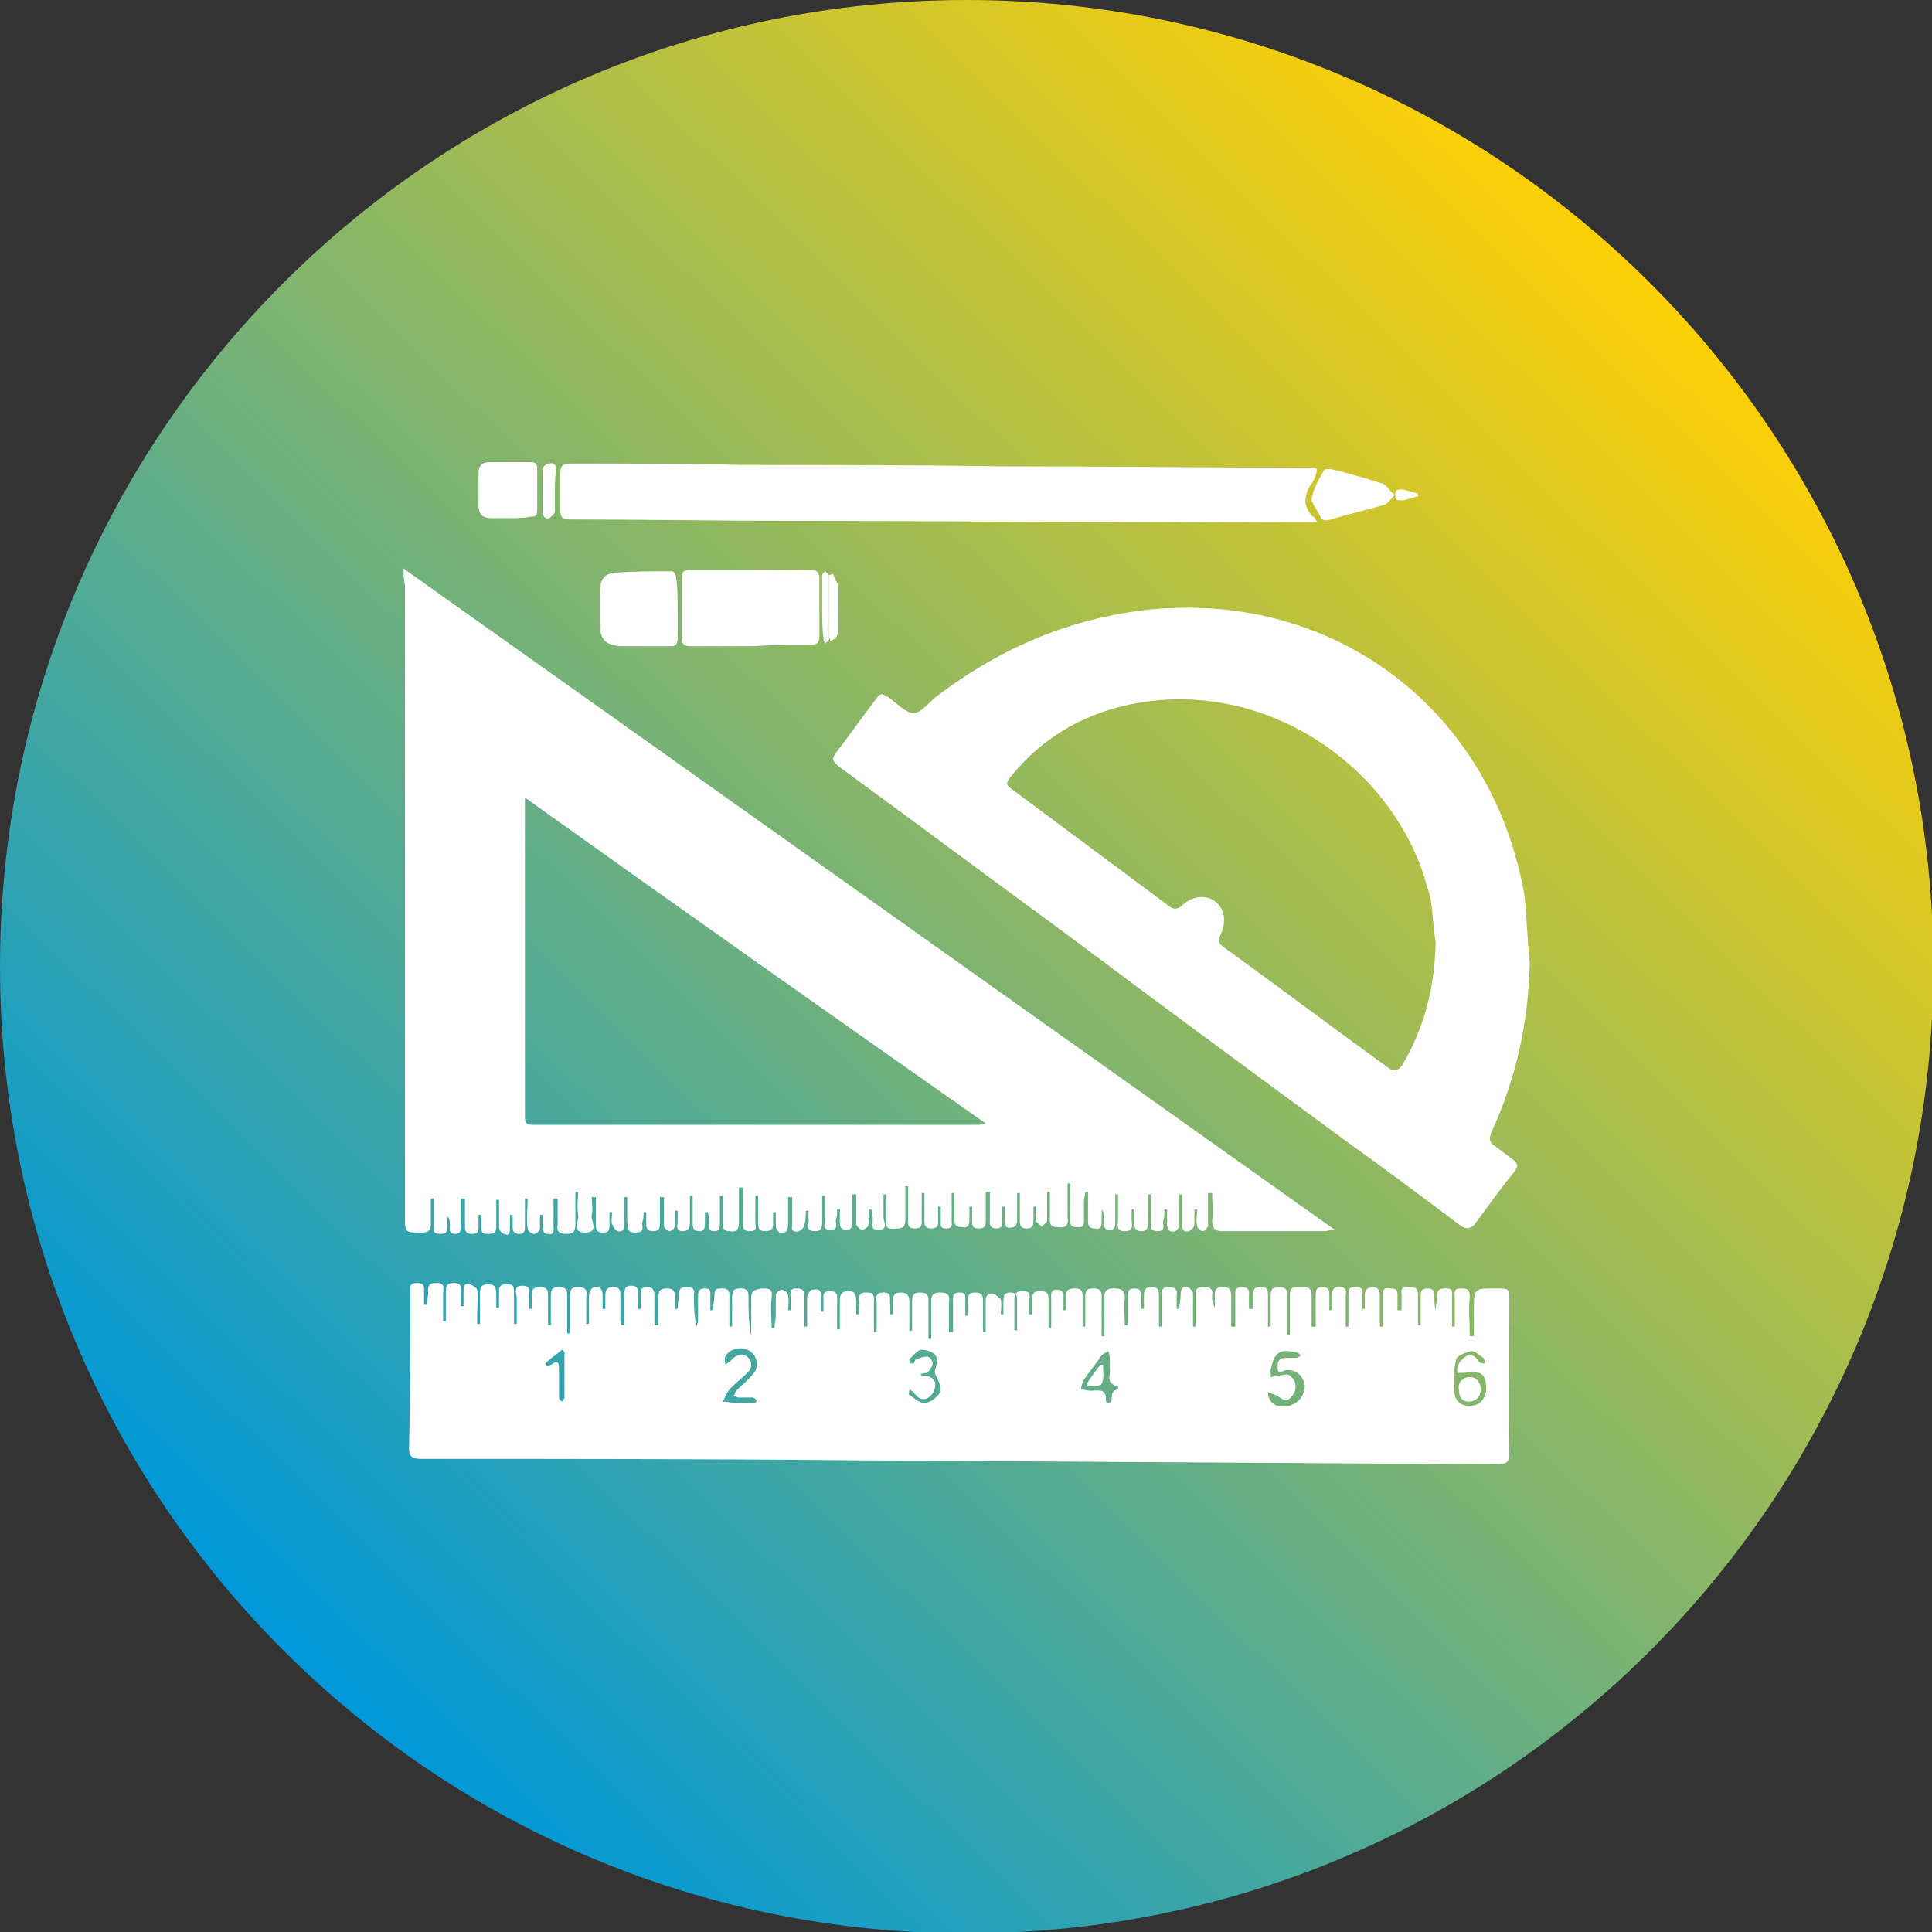 <?xml version="1.0" encoding="utf-8"?>
<!-- Generator: Adobe Illustrator 26.1.0, SVG Export Plug-In . SVG Version: 6.00 Build 0)  -->
<svg version="1.1" id="a" xmlns="http://www.w3.org/2000/svg" xmlns:xlink="http://www.w3.org/1999/xlink" x="0px" y="0px"
	 viewBox="0 0 141.7 141.7" style="enable-background:new 0 0 141.7 141.7;" xml:space="preserve">
<rect x="0" y="0" width="141.7" height="141.7" fill="#333333" stroke="none"/>
<style type="text/css">
	.st0{clip-path:url(#SVGID_00000080208205014308096030000008169199779128030090_);}
	.st1{fill:url(#SVGID_00000133526226462998695600000007447963161655168384_);}
	.st2{fill-rule:evenodd;clip-rule:evenodd;fill:#FDD008;}
	.st3{fill-rule:evenodd;clip-rule:evenodd;fill:#FFFFFF;}
</style>
<g>
	<g>
		<g>
			<defs>
				<path id="SVGID_1_" d="M0,70.9c0,39.1,31.7,70.9,70.9,70.9s70.9-31.7,70.9-70.9S110,0,70.9,0S0,31.7,0,70.9"/>
			</defs>
			<clipPath id="SVGID_00000023969526301606196410000017202695542240893337_">
				<use xlink:href="#SVGID_1_"  style="overflow:visible;"/>
			</clipPath>
			<g style="clip-path:url(#SVGID_00000023969526301606196410000017202695542240893337_);">
				
					<linearGradient id="SVGID_00000137115294481680745730000011985385670133471935_" gradientUnits="userSpaceOnUse" x1="231.755" y1="-81.375" x2="234.785" y2="-81.375" gradientTransform="matrix(-41.021 42.183 -42.183 -41.021 6203.117 -13102.968)">
					<stop  offset="7.000000e-02" style="stop-color:#FDD007"/>
					<stop  offset="0.86" style="stop-color:#0098D8"/>
				</linearGradient>
				<polygon style="fill:url(#SVGID_00000137115294481680745730000011985385670133471935_);" points="-70.8,72.9 68.9,-70.8 
					212.6,68.9 72.8,212.6 				"/>
			</g>
		</g>
	</g>
</g>
<g>
	<g>
		<path class="st2" d="M-279.5,19.9c-4-0.2-7.6-1.3-11.4-2c-0.1-2.6-0.1-4.9,0.1-7.2c0.2-1.7,0.2-3.4,0.3-5.1c0-0.9-0.4-1.5-1.2-1.9
			c-2.3-1.3-4.6-2.7-6.9-4.1c-1.2-0.7-2.3-0.7-3.4,0c-2.5,1.6-5.1,3.1-7.7,4.7c-0.7,0.4-1.4,0.8-2.2,1.2c-2.7-2.8-4.9-5.9-7.5-8.8
			c0.5-0.6,0.9-1.2,1.3-1.6c2.2-2.4,4.4-4.8,6.6-7.1c0.7-0.7,1.1-1.3,0.7-2.3c-1.2-3.3-2.3-6.5-3.5-9.9c-3.3-0.5-6.4-1-9.6-1.5
			c-0.3-0.1-0.7,0-1-0.1c-2.1-0.7-2.7-0.2-2.6-3.2c0-2,0-4.1,0-6.1c0-0.9,0.3-1.8,0.5-2.8c3.9-0.6,7.5-1.1,11.1-1.6
			c1.2-0.2,1.9-0.6,2.3-1.8c1.1-3,2.4-6,3.7-9.1c-3-3.5-6-6.9-9-10.4c2.7-3.1,5.2-6.1,7.7-9.1c2.9,2.1,5.7,4,8.4,6
			c1.5,1.1,3.1,1.2,4.8,0.3c2.2-1.3,4.3-2.5,6.6-3.7c1.1-0.6,1.6-1.5,1.5-2.8c-0.1-3.2-0.1-6.3-0.1-9.5c0-2,0.1-2,1.9-2.4
			c3-0.6,6-1.2,9-1.8c1.2,0.6,1.6,1.8,1.9,3c1,3.3,2,6.5,3,10c3.3,0.6,6.7,1.3,10.1,2c1.1,0.2,1.6-0.5,2.2-1.2
			c2.1-2.7,4.3-5.5,6.5-8.2c0.2-0.2,0.5-0.4,0.7-0.6c3.3,1.9,6.6,3.8,10.1,5.9c-1.2,4.1-3.3,8-4.9,12.3c2.3,2.9,4.7,5.8,7.1,8.8
			c4.4-0.9,8.7-1.7,13-2.6c1,0.5,1.4,1.4,1.8,2.4c0.9,2.8,1.9,5.5,2.9,8.5c-0.7,0.4-1.4,0.8-2.2,1.2c-2.9,1.5-5.7,3-8.6,4.5
			c-1,0.5-1.3,1.2-1.3,2.3c0,3,0,6,0,9c0,1,0.3,1.6,1.2,2.1c3.4,1.8,6.9,3.6,10.4,5.5c-0.1,0.4-0.2,0.9-0.3,1.3
			c-1,2.5-2.1,5.1-3.2,7.6c-0.7,1.7-0.9,1.7-2.6,1.4c-3.1-0.6-6.2-1.2-9.2-2c-1.3-0.3-2.2-0.2-3,0.9c-2.1,2.6-4.2,5.1-6.4,7.8
			c1.6,3.9,3.2,7.8,4.9,12c-1.5,0.9-3,1.9-4.6,2.7c-1.3,0.8-2.7,1.5-4.1,2.2c-1.4,0.8-1.7,0.7-2.7-0.5c-2.1-2.6-4.3-5.1-6.3-7.7
			c-0.7-1-1.5-1.1-2.5-1c-2.8,0.5-5.6,1-8.3,1.5c-1.2,0.2-2,0.7-2.4,2c-0.8,2.9-1.9,5.7-2.8,8.5C-278.9,18.5-279.2,19.1-279.5,19.9z
			"/>
		<path class="st2" d="M-241.1-91.5c1-2.4,1.8-4.7,2.8-6.9c0.5-1.1,0.4-2-0.4-2.9c-1.7-1.9-3.4-3.9-5.1-5.9
			c-0.4-0.4-0.7-0.9-1.2-1.5c2.1-2.5,4.1-4.9,6.2-7.4c2.4,1.7,4.8,3.2,7.1,4.9c1.3,0.9,2.5,1,3.8,0.2c2.2-1.3,4.5-2.5,6.9-3.9
			c-0.1-1.3-0.2-2.6-0.2-3.9c-0.1-1.9-0.2-3.7-0.2-5.6c0-0.9,0.4-1.5,1.4-1.7c2.2-0.4,4.4-1,6.6-1.4c1.4-0.3,1.9,0,2.4,1.4
			c0.3,0.8,0.6,1.7,0.8,2.5c0.7,2.2,1.4,4.3,2.1,6.6c2.6,0.5,5.2,1.1,7.8,1.6c0.9,0.2,1.5-0.1,2.1-0.9c1.4-1.8,2.8-3.5,4.3-5.3
			c0.6-0.7,1.2-1.3,1.9-2.1c2.8,1.6,5.5,3.2,8.4,4.9c-0.7,1.8-1.4,3.6-2.1,5.4c-0.5,1.1-0.9,2.3-1.4,3.4c-0.7,1.3-0.2,2.4,0.7,3.3
			c1.6,1.8,3.2,3.5,4.9,5.4c2.7-0.6,5.5-1.2,8.2-1.8c2.6-0.5,3.1-0.3,3.9,2.2c0.7,2.1,1.4,4.1,2.2,6.4c-0.5,0.3-1,0.7-1.6,1
			c-2.2,1.2-4.5,2.3-6.7,3.4c-1.2,0.6-1.8,1.4-1.8,2.8c0.1,2.6,0,5.2,0,8c3.2,1.7,6.4,3.5,9.8,5.3c-0.4,1.1-0.8,2.2-1.2,3.3
			c-0.5,1.2-1,2.4-1.5,3.6c-0.7,1.6-1.1,1.9-2.8,1.6c-2.8-0.5-5.5-1.2-8.5-1.8c-2.3,2-4.1,4.8-6.4,7.4c1.3,3.2,2.6,6.5,4,10
			c-2.8,1.6-5.5,3.1-8.4,4.7c-2.4-2.9-4.6-5.6-7-8.4c-2.6,0.4-5.2,0.9-7.9,1.3c-1.2,0.2-1.9,0.8-2.2,1.9c-0.8,2.4-1.6,4.8-2.4,7.1
			c-0.2,0.5-0.4,1-0.7,1.6c-3.1-0.6-6.1-1.2-9-1.8c-0.8-3.8,0.3-7.3,0.2-11.1c-2.4-1.4-4.9-3-7.4-4.4c-0.9-0.5-1.7,0-2.5,0.5
			c-1.8,1.1-3.6,2.2-5.4,3.3c-0.8,0.5-1.5,0.8-2.6,1.4c-2.1-2.5-4.1-4.9-6.2-7.4c2.6-2.8,5-5.4,7.5-8.2c-1-2.9-2.1-6-3.2-9.1
			c-2.5-0.4-5-0.7-7.4-1.1c-0.4-0.1-0.8-0.1-1.2-0.2c-2.2-0.6-2.2-0.6-2.2-2.7c0-1.7,0-3.4,0-5.1c0-1.9,0.2-2.1,2-2.3
			c2.3-0.3,4.6-0.6,6.9-1C-242.5-91-241.9-91.3-241.1-91.5z"/>
		<path class="st2" d="M-191.4-41.3c-0.5,1.4-0.8,2.6-1.3,3.8c-0.4,0.9-0.3,1.5,0.4,2.2c0.3,0.3,0.6,0.7,0.9,1.2
			c0.7,1.1,1.6,1.3,2.9,1c3.8-1,3.8-0.9,5.4,2.7c0.1,0.1,0.1,0.3,0.2,0.7c-1.1,0.6-2.2,1.4-3.4,2c-1,0.5-1.4,1.2-1.3,2.3
			c0.1,1,0,2.1,0,3.4c1.5,0.8,3.1,1.6,4.6,2.4c0.1,0.3,0.1,0.4,0.1,0.6c-1.2,3.9-1.2,3.9-5,3.3c-0.5-0.1-0.9-0.2-1.6-0.3
			c-0.4,0.5-0.9,1.2-1.4,1.8c-0.5,0.6-1,1.2-1.6,1.9c0.7,1.6,1.4,3.1,2.1,4.8c-1.3,0.8-2.5,1.5-3.9,2.4c-1-1-1.9-1.8-2.7-2.8
			c-0.7-0.8-1.4-0.9-2.5-0.8c-2.6,0.2-3.8,1.5-4.1,3.9c-0.1,0.5-0.4,1-0.5,1.5c-1.5,0.7-2.8-0.2-4.1-0.4c-0.3-0.1-0.7-0.9-0.8-1.3
			c-0.1-1.3,0-2.6,0-4.2c-1.1-0.6-2.4-1.3-3.8-2.1c-1.5,1-3,1.9-4.7,3c-1.1-1.3-2.1-2.5-3.2-3.7c0.9-1,1.7-1.8,2.4-2.6
			c0.8-0.9,1.2-1.9,0.5-3.1c-0.4-0.8-0.7-1.6-1.1-2.6c-1.6-0.3-3.3-0.6-5-0.9c-0.5-1.5-0.4-3-0.1-4.6c1.2-0.2,2.3-0.5,3.4-0.7
			c1.1-0.1,1.8-0.6,2.1-1.7c0.3-1,0.7-2,1.1-3c-1.3-1.3-2.5-2.6-3.9-4.1c1-1.3,2-2.5,3.1-3.9c1.5,1,2.9,1.9,4.3,2.8
			c0.4-0.2,0.8-0.3,1.3-0.5c3.2-1.7,3.2-1.8,3.1-5.4c-0.1-1.9-0.1-1.8,1.8-2.4c0.4-0.1,0.8-0.3,1.2-0.3c1-0.2,1.7,0.1,2.1,1.2
			c0.4,1.3,0.9,2.6,1.4,3.9c1.5,0.2,2.8,0.4,4.3,0.6c1.1-1.3,2.2-2.7,3.5-4.1C-194.1-42.7-192.8-42-191.4-41.3z"/>
	</g>
</g>
<g>
	<path class="st3" d="M29.6,41.7C52.4,57.9,75.1,74,97.9,90.2c-0.4,0-0.6,0.1-0.7,0.1c-2.5,0-5,0-7.5,0c-0.6,0-0.8-0.2-0.8-0.8
		c0.1-0.7,0-1.3,0-2c-0.1,0-0.2,0-0.3,0c0,0.3,0,0.7,0,1c0,0.5,0,0.9,0,1.4c0,0.1-0.2,0.4-0.4,0.4c-0.1,0-0.4-0.2-0.4-0.4
		c-0.1-0.4,0-0.8,0-1.2c-0.1,0-0.2,0-0.2,0c0,0.4,0,0.7,0,1.1c0,0.2-0.2,0.4-0.4,0.5c-0.4,0.1-0.5-0.1-0.5-0.5c0-0.7,0-1.5,0-2.2
		c-0.1,0-0.2,0-0.2,0c0,0.7,0,1.4,0,2.2c0,0.2-0.2,0.5-0.3,0.5c-0.3,0.1-0.6,0-0.6-0.5c0-0.4,0-0.7,0-1.1c-0.1,0-0.1,0-0.2,0
		c0,0.3,0,0.6-0.1,0.9c0,0.3,0.2,0.7-0.4,0.7c-0.6,0-0.5-0.4-0.5-0.7c0-0.7,0-1.3,0-2c-0.1,0-0.1,0-0.2,0c0,0.7,0,1.4,0,2.1
		c0,0.4-0.1,0.6-0.5,0.6c-0.4,0-0.5-0.2-0.5-0.6c0-0.3,0-0.7,0-1c-0.1,0-0.1,0-0.2,0c0,0.3,0,0.5,0,0.8c0,0.3,0.2,0.8-0.5,0.8
		c-0.7,0-0.5-0.5-0.5-0.9c0-0.6,0-1.2,0-1.8c-0.1,0-0.1,0-0.2,0c0,0.7,0,1.4,0,2c0,0.3,0,0.6-0.4,0.6c-0.5,0-0.4-0.3-0.4-0.6
		c0-0.3,0-0.6-0.2-0.9c0,0.3,0,0.6,0,0.8c0,0.4,0,0.7-0.5,0.6c-0.5,0-0.5-0.3-0.5-0.6c0-0.7,0-1.4,0-2.1c-0.1,0-0.1,0-0.2,0
		c0,0.2-0.1,0.5-0.1,0.7c0,0.5,0,1,0,1.5c0,0.4-0.2,0.4-0.5,0.4c-0.4,0-0.5-0.1-0.5-0.5c0-0.9,0-1.8,0-2.7c-0.1,0-0.2,0-0.2,0
		c0,0.6,0,1.1,0,1.7c0,0.3,0,0.5,0,0.8c0.1,0.6-0.2,0.8-0.7,0.7c-0.4,0-0.6-0.1-0.6-0.5c0-0.7,0-1.4,0-2.1c-0.1,0-0.1,0-0.2,0
		c0,0.7,0,1.4,0,2.1c0,0.2-0.3,0.3-0.4,0.5c-0.1-0.2-0.4-0.3-0.4-0.5c-0.1-0.3,0-0.7,0-1c-0.1,0-0.1,0-0.2,0c0,0.3,0,0.6,0,0.9
		c0,0.4,0,0.7-0.5,0.7c-0.5,0-0.5-0.3-0.5-0.6c0-0.7,0-1.3,0-2c-0.1,0-0.1,0-0.2,0c0,0.7,0,1.4,0,2c0,0.2-0.1,0.5-0.3,0.5
		c-0.3,0.1-0.6,0.1-0.6-0.4c0-0.4,0-0.7,0-1.1c-0.1,0-0.2,0-0.2,0c0,0.3,0,0.6,0,0.9c0,0.3,0.1,0.7-0.4,0.7c-0.6,0-0.5-0.4-0.5-0.7
		c0-0.7,0-1.3,0-2c-0.1,0-0.2,0-0.3,0c0,0.7,0,1.4,0,2.1c0,0.3,0,0.6-0.5,0.6c-0.4,0-0.5-0.1-0.5-0.5c0-0.4,0-0.7,0-1.1
		c-0.1,0-0.2,0-0.2,0c0,0.3,0,0.7,0,1c0,0.3-0.1,0.6-0.5,0.5c-0.4,0-0.6-0.1-0.6-0.5c0-0.7,0-1.4,0-2c-0.1,0-0.1,0-0.2,0
		c0,0.7,0,1.3,0,2c0,0.3,0.1,0.6-0.4,0.6c-0.5,0-0.4-0.3-0.4-0.6c0-0.3,0-0.7,0-1c-0.1,0-0.2,0-0.2,0c0,0.3,0,0.6,0,0.9
		c0,0.3,0.1,0.7-0.5,0.7c-0.5,0-0.5-0.3-0.5-0.6c0-0.7,0-1.3,0-2c-0.1,0-0.2,0-0.2,0c0,0.6,0,1.3,0,1.9c0,0.3,0.1,0.7-0.5,0.7
		c-0.6,0-0.5-0.4-0.5-0.8c0-0.8,0-1.6,0-2.3c-0.1,0-0.1,0-0.2,0c0,0.8,0,1.6,0,2.4c0,0.5-0.1,0.7-0.6,0.7C65,90.2,65,90,65,89.6
		c0-0.7,0-1.3,0-2c-0.1,0-0.2,0-0.2,0c0,0.6,0,1.1,0,1.7c0,0.3,0.4,0.9-0.4,0.9c-0.7,0-0.3-0.6-0.4-0.9c-0.1-0.2,0-0.4-0.1-0.6
		c-0.1,0-0.1,0-0.2,0c0,0.4,0.1,0.7,0,1.1c0,0.2-0.3,0.4-0.5,0.4c-0.1,0-0.4-0.3-0.4-0.4c0-0.7,0-1.4,0-2.2c-0.1,0-0.2,0-0.3,0
		c0,0.7,0,1.4,0,2c0,0.3,0,0.6-0.4,0.6c-0.4,0-0.5-0.2-0.5-0.5c0-0.3,0-0.6,0-1c-0.1,0-0.1,0-0.2,0c0,0.3,0,0.5-0.1,0.8
		c0,0.3,0.2,0.7-0.4,0.7c-0.6,0-0.4-0.4-0.4-0.7c0-0.6,0-1.2,0-1.8c-0.1,0-0.2,0-0.2,0c0,0.7,0,1.3,0,2c0,0.4-0.1,0.6-0.5,0.6
		c-0.4,0-0.6-0.1-0.5-0.6c0-0.3,0-0.6,0-0.9c-0.1,0-0.1,0-0.2,0c0,0.3,0,0.7-0.1,1c0,0.2-0.2,0.4-0.4,0.5c-0.3,0.1-0.6,0-0.5-0.4
		c0-0.7,0-1.4,0-2.1c-0.1,0-0.2,0-0.3,0c0,0.6,0,1.3,0,1.9c0,0.2,0,0.4-0.1,0.6c-0.1,0.1-0.3,0.1-0.5,0.1c-0.1,0-0.2-0.2-0.3-0.4
		c0-0.4,0-0.7,0-1.1c-0.1,0-0.1,0-0.2,0c0,0.3,0,0.6,0,0.9c0,0.4-0.2,0.5-0.6,0.5c-0.4,0-0.5-0.2-0.5-0.6c0-0.7,0-1.3,0-2
		c-0.1,0-0.1,0-0.2,0c0,0.6,0,1.2,0,1.9c0,0.3,0.2,0.7-0.4,0.7c-0.6,0-0.5-0.4-0.5-0.7c0-0.8,0-1.6,0-2.5c-0.1,0-0.2,0-0.3,0
		c0,0.8,0,1.7,0,2.5c0,0.6-0.2,0.8-0.7,0.7c-0.4,0-0.5-0.2-0.5-0.6c0-0.7,0-1.3,0-2c-0.1,0-0.2,0-0.2,0c0,0.7,0,1.3,0,2
		c0,0.3,0,0.6-0.4,0.6c-0.5,0-0.4-0.3-0.4-0.6c0-0.3,0-0.6-0.1-0.8c-0.1,0-0.1,0-0.2,0c0,0.3,0,0.6,0,0.8c0,0.3,0,0.6-0.4,0.6
		c-0.4,0-0.5-0.2-0.5-0.6c0-0.7,0-1.3,0-2c-0.1,0-0.1,0-0.2,0c0,0.7,0,1.3,0,2c0,0.3-0.1,0.6-0.5,0.6c-0.4,0-0.5-0.2-0.4-0.6
		c0-0.3,0-0.6,0-0.9c-0.1,0-0.2,0-0.2,0c0,0.4,0,0.7,0,1.1c0,0.2-0.3,0.4-0.4,0.4c-0.1,0-0.4-0.2-0.4-0.4c0-0.7,0-1.4,0-2.1
		c-0.1,0-0.2,0-0.3,0c0,0.7,0,1.3,0,2c0,0.3-0.1,0.5-0.5,0.5c-0.4,0-0.5-0.2-0.5-0.5c0-0.3,0-0.6,0-0.9c-0.1,0-0.1,0-0.2,0
		c0,0.3,0,0.5-0.1,0.8c0,0.3,0.2,0.7-0.5,0.7c-0.7,0-0.5-0.4-0.6-0.8c0-0.6,0-1.2,0-1.8c-0.1,0-0.1,0-0.2,0c0,0.7,0,1.3,0,2
		c0,0.3-0.1,0.6-0.5,0.5c-0.2-0.1-0.3-0.3-0.4-0.5c-0.1-0.3,0-0.6,0-0.9c-0.1,0-0.2,0-0.2,0c0,0.3,0,0.6,0,1c0,0.4-0.1,0.5-0.5,0.5
		c-0.4,0-0.5-0.2-0.5-0.5c0-0.7,0-1.4,0-2.1c-0.1,0-0.2,0-0.3,0c0,0.4,0.1,0.9,0,1.3c-0.1,0.4,0.6,1.3-0.5,1.3c-1,0-0.4-0.9-0.5-1.3
		c-0.1-0.6,0-1.2,0-1.7c-0.1,0-0.1,0-0.2,0c0,0.8,0,1.6,0,2.4c0,0.6-0.2,0.7-0.7,0.7c-0.5,0-0.7-0.2-0.6-0.7c0-0.6,0-1.3,0-1.9
		c-0.1,0-0.2,0-0.3,0c0,0.7,0,1.3,0,2c0,0.3,0.1,0.7-0.4,0.6c-0.5,0-0.3-0.4-0.4-0.6c0-0.3,0-0.5,0-0.8c-0.1,0-0.2,0-0.2,0
		c0,0.3,0,0.7,0,1c0,0.2-0.3,0.4-0.4,0.4c-0.2,0-0.5-0.2-0.5-0.4c-0.1-0.7,0-1.4,0-2.2c-0.1,0-0.2,0-0.2,0c0,0.7,0,1.4,0,2
		c0,0.3,0,0.6-0.4,0.6c-0.4,0-0.5-0.2-0.5-0.5c0-0.3,0-0.6,0-0.9c-0.1,0-0.1,0-0.2,0c0,0.3,0,0.6,0,0.9c0,0.3,0,0.7-0.4,0.5
		c-0.2,0-0.4-0.3-0.4-0.5c0-0.7,0-1.3,0-2c-0.1,0-0.2,0-0.2,0c0,0.7,0,1.3,0,2c0,0.4-0.2,0.5-0.6,0.5c-0.4,0-0.5-0.1-0.5-0.5
		c0-0.3,0-0.6,0-0.9c-0.1,0-0.2,0-0.2,0c0,0.3,0,0.6,0,0.9c0,0.4-0.1,0.5-0.5,0.5c-0.4,0-0.5-0.2-0.5-0.5c0-0.7,0-1.4,0-2.1
		c-0.1,0-0.2,0-0.3,0c0,0.7,0,1.3,0,2c0,0.3,0,0.6-0.4,0.6c-0.5,0-0.4-0.3-0.4-0.6c0-0.2,0-0.5-0.2-0.7c0,0.2,0,0.5,0,0.7
		c0,0.4,0,0.6-0.5,0.6c-0.6,0-0.5-0.3-0.5-0.7c0-0.6,0-1.3,0-1.9c-0.1,0-0.2,0-0.2,0c0,0.6,0,1.2,0,1.8c0,0.5-0.1,0.7-0.7,0.7
		c-1.2,0-1.2,0-1.2-1.2c0-15.4,0-30.8,0-46.3C29.6,42.5,29.6,42.2,29.6,41.7z M38.5,58.5c0,0.3,0,0.4,0,0.5c0,7.6,0,15.2,0,22.9
		c0,0.6,0.2,0.6,0.7,0.6c10.8,0,21.6,0,32.4,0c0.2,0,0.4,0,0.7-0.1C60.9,74.4,49.7,66.5,38.5,58.5z"/>
	<path class="st3" d="M74.4,97.5c0-0.7,0-1.5,0-2.2c0-0.5,0.2-0.6,0.6-0.6c0.4,0,0.6,0.1,0.5,0.6c0,0.4,0,0.7,0,1.1
		c0.1,0,0.1,0,0.2,0c0-0.4,0-0.7,0-1.1c0-0.5,0.2-0.6,0.6-0.6c0.4,0,0.6,0.1,0.6,0.5c0,0.7,0,1.5,0,2.2c0.1,0,0.2,0,0.2,0
		c0-0.7,0-1.4,0-2.1c0-0.3-0.1-0.7,0.4-0.7c0.6,0,0.5,0.4,0.5,0.7c0,0.3,0,0.6,0,0.8c0.1,0,0.2,0,0.2,0c0-0.4,0-0.7,0-1.1
		c0-0.4,0.2-0.5,0.6-0.5c0.3,0,0.6,0,0.6,0.5c0,0.8,0,1.6,0,2.3c0.1,0,0.2,0,0.2,0c0-0.7,0-1.4,0-2.1c0-0.4,0-0.7,0.6-0.7
		c0.6,0,0.6,0.3,0.6,0.7c0,0.9,0,1.9,0,2.8c0.1,0,0.2,0,0.2,0c0-0.9,0-1.9,0-2.8c0-0.6,0.2-0.7,0.7-0.7c0.5,0,0.8,0.1,0.8,0.7
		c-0.1,0.7,0,1.3,0,2c0.1,0,0.1,0,0.2,0c0-0.7,0-1.4,0-2.1c0-0.4,0.1-0.6,0.5-0.6c0.4,0,0.5,0.2,0.5,0.6c0,0.3,0,0.6,0,0.9
		c0.1,0,0.1,0,0.2,0c0-0.3,0-0.6,0-1c0-0.4,0.1-0.6,0.6-0.6c0.4,0,0.5,0.2,0.5,0.6c0,0.8,0,1.5,0,2.3c0.1,0,0.2,0,0.2,0
		c0-0.8,0-1.5,0-2.3c0-0.3,0-0.6,0.5-0.6c0.4,0,0.7,0.1,0.6,0.6c0,0.3,0,0.7,0,1c0.1,0,0.1,0,0.2,0c0-0.4,0.1-0.7,0.1-1.1
		c0-0.4,0.2-0.6,0.5-0.5c0.2,0.1,0.4,0.3,0.4,0.5c0,0.8,0,1.6,0,2.4c0.1,0,0.2,0,0.2,0c0-0.8,0-1.5,0-2.3c0-0.5,0.1-0.6,0.6-0.6
		c0.4,0,0.7,0.1,0.6,0.6c0,0.3,0,0.6,0.2,0.9c0-0.3,0-0.6,0-0.8c0-0.4,0-0.7,0.6-0.7c0.5,0,0.6,0.2,0.6,0.7c0,0.7,0,1.5,0,2.2
		c0.1,0,0.2,0,0.3,0c0-0.7,0-1.5,0-2.2c0-0.3-0.1-0.7,0.5-0.7c0.6,0,0.5,0.4,0.5,0.7c0,0.3,0,0.6,0,0.9c0.1,0,0.2,0,0.3,0
		c0-0.3,0-0.7,0-1c0-0.4,0.1-0.6,0.5-0.6c0.5,0,0.6,0.1,0.6,0.6c0,0.8,0,1.5,0,2.3c0.1,0,0.2,0,0.2,0c0-0.7,0-1.5,0-2.2
		c0-0.4,0-0.7,0.6-0.7c0.7,0,0.6,0.4,0.6,0.8c0,0.9,0,1.8,0,2.7c0.1,0,0.1,0,0.2,0c0-0.8,0-1.7,0-2.5c0-1,0-1,1-1
		c0.5,0,0.6,0.2,0.6,0.6c0,0.8,0,1.5,0,2.3c0.1,0,0.2,0,0.3,0c0-0.8,0-1.5,0-2.3c0-0.3,0-0.6,0.5-0.6c0.5,0,0.5,0.3,0.5,0.6
		c0,0.4,0,0.7,0,1.1c0.1,0,0.2,0,0.2,0c0-0.4,0-0.7,0-1.1c0-0.4,0.1-0.6,0.5-0.6c0.4,0,0.6,0.1,0.5,0.6c0,0.8,0,1.6,0,2.3
		c0.1,0,0.1,0,0.2,0c0-0.3,0-0.7,0-1c0-0.5,0-0.9,0-1.4c0-0.4,0.1-0.5,0.5-0.5c0.4,0,0.6,0.1,0.5,0.5c0,0.4,0,0.7,0,1.1
		c0.1,0,0.1,0,0.2,0c0-0.3,0-0.7,0-1c0-0.4,0.2-0.6,0.6-0.6c0.4,0,0.5,0.3,0.5,0.6c0,0.8,0,1.5,0,2.3c0.1,0,0.2,0,0.2,0
		c0-0.7,0-1.5,0-2.2c0-0.5,0.1-0.7,0.6-0.6c0.4,0,0.5,0.1,0.5,0.5c0,0.4,0,0.8,0,1.1c0.1,0,0.2,0,0.3,0c0-0.4,0-0.8,0-1.2
		c-0.1-0.5,0.2-0.5,0.6-0.5c0.4,0,0.6,0.1,0.6,0.5c0,0.8,0,1.5,0,2.3c0.1,0,0.1,0,0.2,0c0-0.7,0-1.4,0-2.1c0-0.3,0-0.6,0.5-0.6
		c0.5,0,0.5,0.3,0.5,0.6c0,0.3,0,0.6,0.1,1c0-0.3,0.1-0.7,0.1-1c0-0.6,0.3-0.6,0.7-0.6c0.5,0,0.4,0.3,0.4,0.6c0,0.7,0,1.4,0,2.2
		c0.1,0,0.2,0,0.2,0c0-0.7,0-1.5,0-2.2c0-0.3-0.1-0.6,0.4-0.6c0.4,0,0.7,0,0.7,0.6c-0.1,1,0,1.9,0,2.9c0.1,0,0.2,0,0.3,0
		c0-0.6,0-1.3,0-1.9c0-1.6,0-1.6,1.6-1.6c1,0,1,0,1,1c0,3.7-0.1,7.4,0,11.1c0,0.6-0.2,0.8-0.8,0.8c-16-0.1-32-0.2-48-0.3
		c-10.3-0.1-20.7-0.1-31-0.1c-0.6,0-0.9-0.1-0.9-0.8c0.1-3.8,0.1-7.6,0.1-11.4c0-0.4-0.1-0.7,0.5-0.7c0.6,0,0.5,0.4,0.5,0.7
		c0,0.3,0,0.6,0,0.9c0.1,0,0.1,0,0.2,0c0-0.3,0.1-0.6,0.1-0.8c0-0.4-0.1-0.8,0.6-0.8c0.7,0,0.5,0.4,0.5,0.8c0,0.7,0,1.3,0,2
		c0.1,0,0.1,0,0.2,0c0-0.7,0-1.4,0-2.1c0-0.4,0-0.7,0.6-0.7c0.6,0,0.5,0.4,0.5,0.7c0,0.3,0,0.6,0,1c0.1,0,0.2,0,0.2,0
		c0-0.4,0-0.8,0-1.2c0-0.4,0.2-0.5,0.5-0.4c0.2,0.1,0.5,0.3,0.5,0.4c0.1,0.6,0,1.2,0,1.8c0,0.2,0,0.5,0,0.7c0.1,0,0.1,0,0.2,0
		c0-0.7,0-1.5,0-2.2c0-0.5,0.1-0.7,0.6-0.7c0.5,0,0.6,0.2,0.6,0.7c0,0.3,0,0.7,0,1c0.1,0,0.2,0,0.2,0c0-0.4,0-0.8,0-1.2
		c0-0.4,0.2-0.5,0.5-0.5c0.4,0,0.6,0,0.6,0.5c0,0.8,0,1.6,0,2.4c0.1,0,0.2,0,0.2,0c0-0.6,0-1.3,0-1.9c0-0.3-0.3-0.9,0.4-0.9
		c0.8,0,0.4,0.6,0.5,0.9c0,0.2,0,0.5,0,0.8c0.1,0,0.2,0,0.2,0c0-0.3,0-0.7,0-1c0-0.4,0.1-0.6,0.6-0.6c0.5,0,0.6,0.2,0.6,0.6
		c0,0.7,0,1.5,0,2.2c0.1,0,0.1,0,0.2,0c0-0.7,0-1.5,0-2.2c0-0.4,0.1-0.6,0.6-0.6c0.5,0,0.6,0.2,0.6,0.6c0,0.9,0,1.9,0,2.8
		c0.1,0,0.1,0,0.2,0c0-0.9,0-1.8,0-2.7c0-0.5,0.1-0.7,0.6-0.7c0.5,0,0.7,0.2,0.6,0.7c0,0.7,0,1.4,0,2c0.1,0,0.1,0,0.2,0
		c0-0.7,0-1.4,0-2.1c0-0.2,0.2-0.6,0.4-0.6c0.4-0.1,0.6,0.2,0.6,0.6c0,0.3,0,0.6,0,1c0.1,0,0.2,0,0.2,0c0-0.3,0-0.7,0-1
		c0-0.3,0.1-0.6,0.5-0.6c0.4,0,0.6,0.1,0.6,0.5c0,0.6,0,1.2,0,1.8c0,0.2,0,0.4,0.1,0.5c0.1,0,0.1,0,0.2,0c0-0.7,0-1.4,0-2.2
		c0-0.4,0-0.7,0.5-0.7c0.5,0,0.5,0.3,0.5,0.7c0,0.3,0,0.6,0,1c0.1,0,0.2,0,0.2,0c0-0.3,0-0.7,0-1c0-0.4,0-0.6,0.5-0.6
		c0.4,0,0.5,0.3,0.5,0.6c0,0.7,0,1.5,0,2.2c0.1,0,0.2,0,0.3,0c0-0.7,0-1.4,0-2.1c0-0.4,0.1-0.6,0.6-0.6c0.5,0,0.6,0.2,0.6,0.6
		c0,0.3,0,0.6,0,0.9c0.1,0,0.1,0,0.2,0c0-0.4,0.1-0.7,0.1-1.1c0-0.4,0.2-0.5,0.6-0.5c0.3,0,0.6,0.1,0.5,0.5c0,0.8,0,1.6,0.2,2.4
		c0-0.1,0.1-0.3,0.1-0.4c0-0.6,0-1.2,0-1.8c0-0.3,0-0.6,0.5-0.6c0.5,0,0.4,0.3,0.4,0.6c0,0.3,0,0.7,0,1c0.1,0,0.1,0,0.2,0
		c0-0.4,0.1-0.7,0.1-1.1c0-0.5,0.2-0.5,0.6-0.5c0.4,0,0.5,0.2,0.5,0.5c0,0.8,0,1.5,0,2.3c0.1,0,0.2,0,0.2,0c0-0.7,0-1.5,0-2.2
		c0-0.5,0.2-0.6,0.6-0.6c0.4,0,0.6,0.1,0.6,0.6c0,1,0,1.9,0.2,2.9c0-0.3,0-0.6,0-0.8c0-0.7,0-1.3,0-2c0-0.6,0.3-0.6,0.8-0.7
		c0.5,0,0.8,0,0.7,0.7c-0.1,0.7,0,1.5,0,2.2c0.1,0,0.1,0,0.2,0c0-0.3,0.1-0.6,0.1-0.9c0-0.5,0-1,0-1.5c0-0.2,0.3-0.4,0.4-0.4
		c0.2,0,0.5,0.2,0.5,0.4c0.1,0.4,0,0.8,0,1.1c0.1,0,0.1,0,0.2,0c0-0.3,0-0.5,0-0.8c0-0.3-0.2-0.8,0.4-0.8c0.7,0,0.6,0.4,0.6,0.8
		c0,0.7,0,1.3,0,2c0.1,0,0.1,0,0.2,0c0-0.7,0-1.4,0-2.1c0-0.2,0.2-0.6,0.4-0.6c0.4-0.1,0.7,0,0.6,0.6c0,0.3,0,0.6,0,1
		c0.1,0,0.2,0,0.2,0c0-0.3,0-0.6,0-0.8c0-0.4-0.1-0.7,0.5-0.7c0.6,0,0.5,0.4,0.5,0.8c0,0.7,0,1.4,0,2c0.1,0,0.1,0,0.2,0
		c0-0.7,0-1.4,0-2.1c0-0.4,0.1-0.7,0.6-0.7c0.5,0,0.6,0.2,0.6,0.7c0,0.3,0,0.6,0,1c0.1,0,0.1,0,0.2,0c0-0.4,0.1-0.8,0-1.1
		c0-0.4,0.2-0.5,0.5-0.5c0.4,0,0.6,0,0.6,0.5c0,0.8,0,1.6,0,2.4c0.1,0,0.2,0,0.2,0c0-0.7,0-1.4,0-2.1c0-0.3-0.2-0.8,0.5-0.8
		c0.7,0,0.4,0.5,0.5,0.9c0,0.2,0,0.5,0,0.7c0.1,0,0.1,0,0.2,0c0-0.3,0-0.6,0-0.9c0-0.4,0-0.7,0.6-0.7c0.5,0,0.6,0.3,0.6,0.7
		c0,0.7,0,1.4,0,2.1c0.1,0,0.1,0,0.2,0c0-0.7,0-1.4,0-2.1c0-0.5,0.1-0.7,0.6-0.7c0.5,0,0.6,0.2,0.6,0.6c0,0.9,0,1.9,0,2.8
		c0.1,0,0.2,0,0.2,0c0-0.9,0-1.8,0-2.7c0-0.5,0.1-0.7,0.7-0.7c0.5,0,0.7,0.2,0.6,0.7c0,0.7,0,1.5,0,2.2c0.1,0,0.2,0,0.3,0
		c0-0.8,0-1.5,0-2.3c0-0.4,0-0.6,0.5-0.6c0.5,0,0.4,0.3,0.4,0.6c0,0.4,0,0.7,0,1.1c0.1,0,0.2,0,0.2,0c0-0.3,0-0.7,0-1
		c0-0.4,0-0.7,0.5-0.7c0.5,0,0.6,0.2,0.6,0.6c0,0.8,0,1.5,0,2.3c0.1,0,0.2,0,0.2,0c0-0.8,0-1.6,0-2.3c0-0.4,0.2-0.6,0.6-0.5
		c0.2,0.1,0.4,0.3,0.5,0.4c0.1,0.4,0,0.8,0,1.1c0.1,0,0.1,0,0.2,0c0-0.3,0-0.6,0-0.9c0-0.4,0-0.7,0.5-0.7c0.5,0,0.5,0.3,0.5,0.6
		c0,0.7,0,1.5,0,2.2C74.3,97.5,74.3,97.5,74.4,97.5z M106.9,100.7c-0.1-0.4,0.1-0.9,0.6-1.2c0.4-0.3,0.7,0,1,0.4
		c0.1,0.1,0.2,0.1,0.4,0.1c0-0.1,0-0.3-0.1-0.4c-0.3-0.2-0.6-0.5-0.9-0.5c-0.4,0.1-1,0.3-1.1,0.6c-0.2,0.8-0.2,1.7-0.1,2.6
		c0.1,0.6,0.7,0.9,1.3,0.8c0.6-0.1,0.9-0.5,1-1.1c0-0.5,0-1.1-0.5-1.3C108,100.6,107.5,100.7,106.9,100.7z M95.7,101.8
		c0-0.8-0.6-1.4-1.4-1.3c-0.2,0-0.6,0.4-0.6-0.2c0-0.3,0-0.7,0.6-0.7c0.3,0,0.5,0,0.8,0c0.1,0,0.2-0.1,0.3-0.2
		c-0.1-0.1-0.2-0.2-0.3-0.2c-1.3-0.3-1.6,0-1.9,1.2c0,0,0,0.1,0,0.1c0,0.2,0,0.4,0,0.5c0.2,0,0.3-0.1,0.5-0.1c0.3,0,0.7-0.2,0.9,0
		c0.3,0.2,0.5,0.6,0.4,1c0,0.3-0.4,0.7-0.6,0.8c-0.2,0.1-0.6-0.3-0.9-0.4c-0.2-0.1-0.3-0.1-0.5-0.2c0,0.2,0,0.3,0.1,0.5
		c0.3,0.6,0.9,0.6,1.5,0.5C95.4,102.8,95.6,102.3,95.7,101.8z M54.3,102.9C54.3,102.9,54.3,102.9,54.3,102.9c0.3,0,0.7,0,1,0
		c0.1,0,0.2-0.1,0.2-0.2c-0.1-0.1-0.2-0.2-0.3-0.2c-0.3,0-0.7,0-1,0c-0.1,0-0.3-0.1-0.4-0.1c0.1-0.1,0.1-0.3,0.2-0.4
		c0.4-0.4,0.9-0.8,1.3-1.3c0.4-0.5,0.2-1.3-0.3-1.6c-0.6-0.4-1.5-0.2-1.8,0.4c-0.1,0.2,0,0.4,0,0.6c0.1-0.1,0.3-0.2,0.4-0.3
		c0.3-0.4,0.9-0.6,1.2-0.3c0.4,0.4,0.4,0.8,0,1.2c-0.4,0.4-0.8,0.7-1.2,1.1c-0.3,0.3-0.4,0.7-0.6,1c0.3,0,0.7,0.1,1,0.1
		C54.2,102.9,54.2,102.9,54.3,102.9z M67.5,100.8c0.1,0.1,0.2,0.1,0.2,0.1c0.5,0,0.9,0.2,0.9,0.7c0,0.3-0.2,0.7-0.5,0.9
		c-0.5,0.3-0.8,0-1.1-0.4c-0.1-0.1-0.2-0.1-0.3-0.2c0,0.2-0.1,0.4,0,0.4c0.3,0.2,0.7,0.6,1.1,0.6c0.4,0,0.9-0.4,1.1-0.7
		c0.2-0.3,0-0.8-0.2-1.2c-0.1-0.2-0.2-0.3-0.1-0.6c0.1-0.3,0.2-0.8,0-1C68.5,99.2,68,99,67.6,99c-0.3,0-0.6,0.4-0.9,0.7
		c0,0,0,0.2,0,0.3c0.1,0,0.2,0,0.3,0c0.1-0.1,0.1-0.3,0.2-0.3c0.3-0.1,0.5-0.2,0.8-0.2c0.2,0,0.4,0.3,0.4,0.5c0,0.2-0.2,0.5-0.4,0.7
		C67.9,100.7,67.7,100.7,67.5,100.8z M81.4,100.4c0-0.3,0-0.6,0-0.8c0-0.2-0.1-0.4-0.1-0.5c-0.2,0.1-0.4,0.2-0.5,0.3
		c-0.4,0.6-0.9,1.2-1.3,1.8c-0.1,0.2-0.2,0.4-0.2,0.7c0.2,0,0.4,0.1,0.7,0.1c0.5,0,1.2-0.2,1.1,0.7c0,0.1,0.1,0.2,0.2,0.2
		c0.1,0,0.2-0.1,0.2-0.1c0.1-0.3-0.1-0.8,0.5-0.9c0,0,0-0.2,0-0.2C81,101.4,81.5,100.8,81.4,100.4z M40,100c0,0.1,0.1,0.1,0.1,0.2
		c0.1,0,0.2-0.1,0.3-0.1c0.6-0.4,0.6-0.1,0.6,0.4c0,0.7,0,1.3,0,2c0,0.1,0.1,0.2,0.2,0.3c0.1-0.1,0.2-0.2,0.2-0.3c0-1.1,0-2.2,0-3.3
		c0-0.1-0.2-0.2-0.2-0.2C40.9,99.3,40.4,99.6,40,100z"/>
	<path class="st3" d="M112.2,70.6c-0.1,4.4-1,8.5-2.8,12.4c-0.2,0.5-0.2,0.8,0.3,1.1c0.4,0.3,0.8,0.6,1.2,0.9
		c0.4,0.3,0.5,0.5,0.2,0.9c-1,1.2-1.9,2.5-2.8,3.7c-0.4,0.6-0.8,0.6-1.3,0.2c-2.8-2.1-5.6-4.2-8.4-6.2c-6.8-5-13.6-10-20.4-15.1
		c-5.6-4.1-11.1-8.2-16.7-12.3c-0.5-0.4-0.5-0.6-0.1-1.1c1-1.3,1.9-2.6,2.9-3.9c0.2-0.3,0.4-0.4,0.7-0.1c0,0,0,0,0.1,0
		c0.6,0.4,1.3,1.2,1.9,1.2c0.6,0,1.2-0.9,1.8-1.3c4.6-3.5,9.8-5.7,15.6-6.3c13.6-1.3,25,7.4,27.4,20.9C112,67.3,112,68.9,112.2,70.6
		z M105.3,69.1c-0.1-0.5-0.2-1.6-0.3-2.7c-0.1-0.8-0.4-1.5-0.6-2.3c-2.8-8.2-11.5-14-20.6-12.6c-3.9,0.6-7.2,2.4-9.7,5.5
		c-0.2,0.3-0.4,0.5,0,0.8c3.9,2.9,7.8,5.8,11.7,8.7c0.3,0.2,0.5,0.2,0.8,0c0.8-0.8,1.8-0.9,2.5-0.4c0.7,0.5,0.9,1.5,0.4,2.5
		c-0.2,0.5-0.1,0.6,0.3,0.9c4,2.9,8,5.9,12,8.8c0.4,0.3,0.6,0.3,1-0.1C104.4,75.5,105.2,72.7,105.3,69.1z"/>
	<path class="st3" d="M96.6,38.3c-3.5,0-6.9,0-10.2,0c-9.5,0-19-0.1-28.5-0.1c-5.4,0-10.7-0.1-16.1-0.1c-0.5,0-0.7-0.1-0.7-0.7
		c0-0.9,0-1.7,0-2.6c0-0.6,0.1-0.8,0.7-0.8C46,34,50.2,34,54.4,34.1c6.2,0,12.5,0,18.7,0.1c7.6,0,15.2,0.1,22.8,0.1
		c0.8,0,0.8,0,0.5,0.8c-0.1,0.2-0.2,0.4-0.3,0.5c-0.5,0.8-0.5,1.6,0.2,2.3C96.4,37.9,96.5,38.1,96.6,38.3z"/>
	<path class="st3" d="M55,47.4c-1.4,0-2.9,0-4.3,0c-0.5,0-0.7-0.1-0.7-0.7c0-1.4,0-2.8,0-4.3c0-0.4,0.1-0.6,0.6-0.6c3,0,5.9,0,8.9,0
		c0.4,0,0.6,0.2,0.6,0.6c0,1.5,0,2.9,0,4.3c0,0.5-0.3,0.6-0.7,0.6C58,47.3,56.5,47.3,55,47.4C55,47.3,55,47.3,55,47.4z"/>
	<path class="st3" d="M49.7,44.7c0,0.7,0,1.4,0,2.1c0,0.4-0.1,0.6-0.5,0.6c-1.2,0-2.5,0-3.7,0c-1.1-0.1-1.5-0.5-1.5-1.6
		c0-0.8,0-1.6,0-2.4c0-0.9,0.3-1.3,1.1-1.4c1.4-0.1,2.8-0.1,4.2-0.1c0.1,0,0.3,0.3,0.3,0.5C49.7,43.2,49.7,43.9,49.7,44.7
		C49.7,44.7,49.7,44.7,49.7,44.7z"/>
	<path class="st3" d="M37.4,38c-0.5,0-0.9,0-1.4,0c-0.6,0-0.9-0.3-0.9-0.9c0-0.8,0-1.6,0-2.4c0-0.5,0.2-0.8,0.8-0.8c1,0,2,0,3,0
		c0.4,0,0.5,0.1,0.5,0.5c0,1,0,2,0,3c0,0.4-0.1,0.5-0.5,0.5C38.4,38,37.9,38,37.4,38C37.4,38,37.4,38,37.4,38z"/>
	<path class="st3" d="M102.3,36.3c-0.3,0.3-0.5,0.6-0.7,0.7c-1.3,0.4-2.7,0.7-4,1.1c-0.4,0.1-0.7,0.1-0.8-0.3
		c-0.2-0.4-0.6-0.9-0.6-1.2c0.1-0.7,0.5-1.4,0.9-2.1c0-0.1,0.4-0.1,0.5-0.1c1.3,0.3,2.6,0.7,3.9,1.1C101.7,35.6,101.9,36,102.3,36.3
		z"/>
	<path class="st3" d="M40.7,36c0,0.5,0,1,0,1.5c0,0.2-0.3,0.4-0.4,0.5c-0.3,0.1-0.5-0.1-0.5-0.5c0-1,0-2.1,0-3.1
		c0-0.2,0.3-0.4,0.5-0.4c0.3-0.1,0.5,0.1,0.5,0.4C40.7,34.9,40.7,35.4,40.7,36C40.7,36,40.7,36,40.7,36z"/>
	<path class="st3" d="M61.1,42.1c0.1,0.3,0.3,0.6,0.4,0.9c0,1.1,0,2.1,0,3.2c0,0.2-0.1,0.4-0.2,0.6c-0.1,0.1-0.2,0.1-0.4,0.2
		c0-0.1-0.1-0.2-0.1-0.3c0-1.5,0-3,0-4.5C61,42.1,61.1,42.1,61.1,42.1z"/>
	<path class="st3" d="M60.3,44.6c0-0.8,0-1.6,0-2.4c0-0.1,0.1-0.2,0.2-0.3c0.1,0.1,0.3,0.2,0.3,0.3c0,1.6,0,3.1,0,4.7
		c0,0.1-0.2,0.2-0.3,0.3c0-0.1-0.1-0.2-0.1-0.4C60.3,46.1,60.3,45.4,60.3,44.6C60.3,44.6,60.3,44.6,60.3,44.6z"/>
	<path class="st3" d="M104,36.4c-0.4,0.1-0.7,0.2-1.1,0.3c-0.2,0-0.5,0-0.5-0.1c-0.1-0.2-0.1-0.5,0-0.6c0-0.1,0.3-0.1,0.5-0.1
		c0.4,0.1,0.7,0.2,1.1,0.3C104,36.3,104,36.4,104,36.4z"/>
	<path class="st3" d="M107.7,102.8c-0.5,0-0.7-0.4-0.7-0.9c-0.1-0.5,0.3-0.9,0.8-0.9c0.5,0,0.8,0.4,0.8,0.9
		C108.6,102.4,108.3,102.8,107.7,102.8z"/>
	<path class="st3" d="M79.7,101.5c0.3-0.5,0.7-1,1-1.4c0.1,0,0.1,0,0.2,0c0,0.5,0.1,1-0.1,1.4c-0.1,0.2-0.7,0.1-1,0.2
		C79.7,101.6,79.7,101.5,79.7,101.5z"/>
</g>
</svg>
